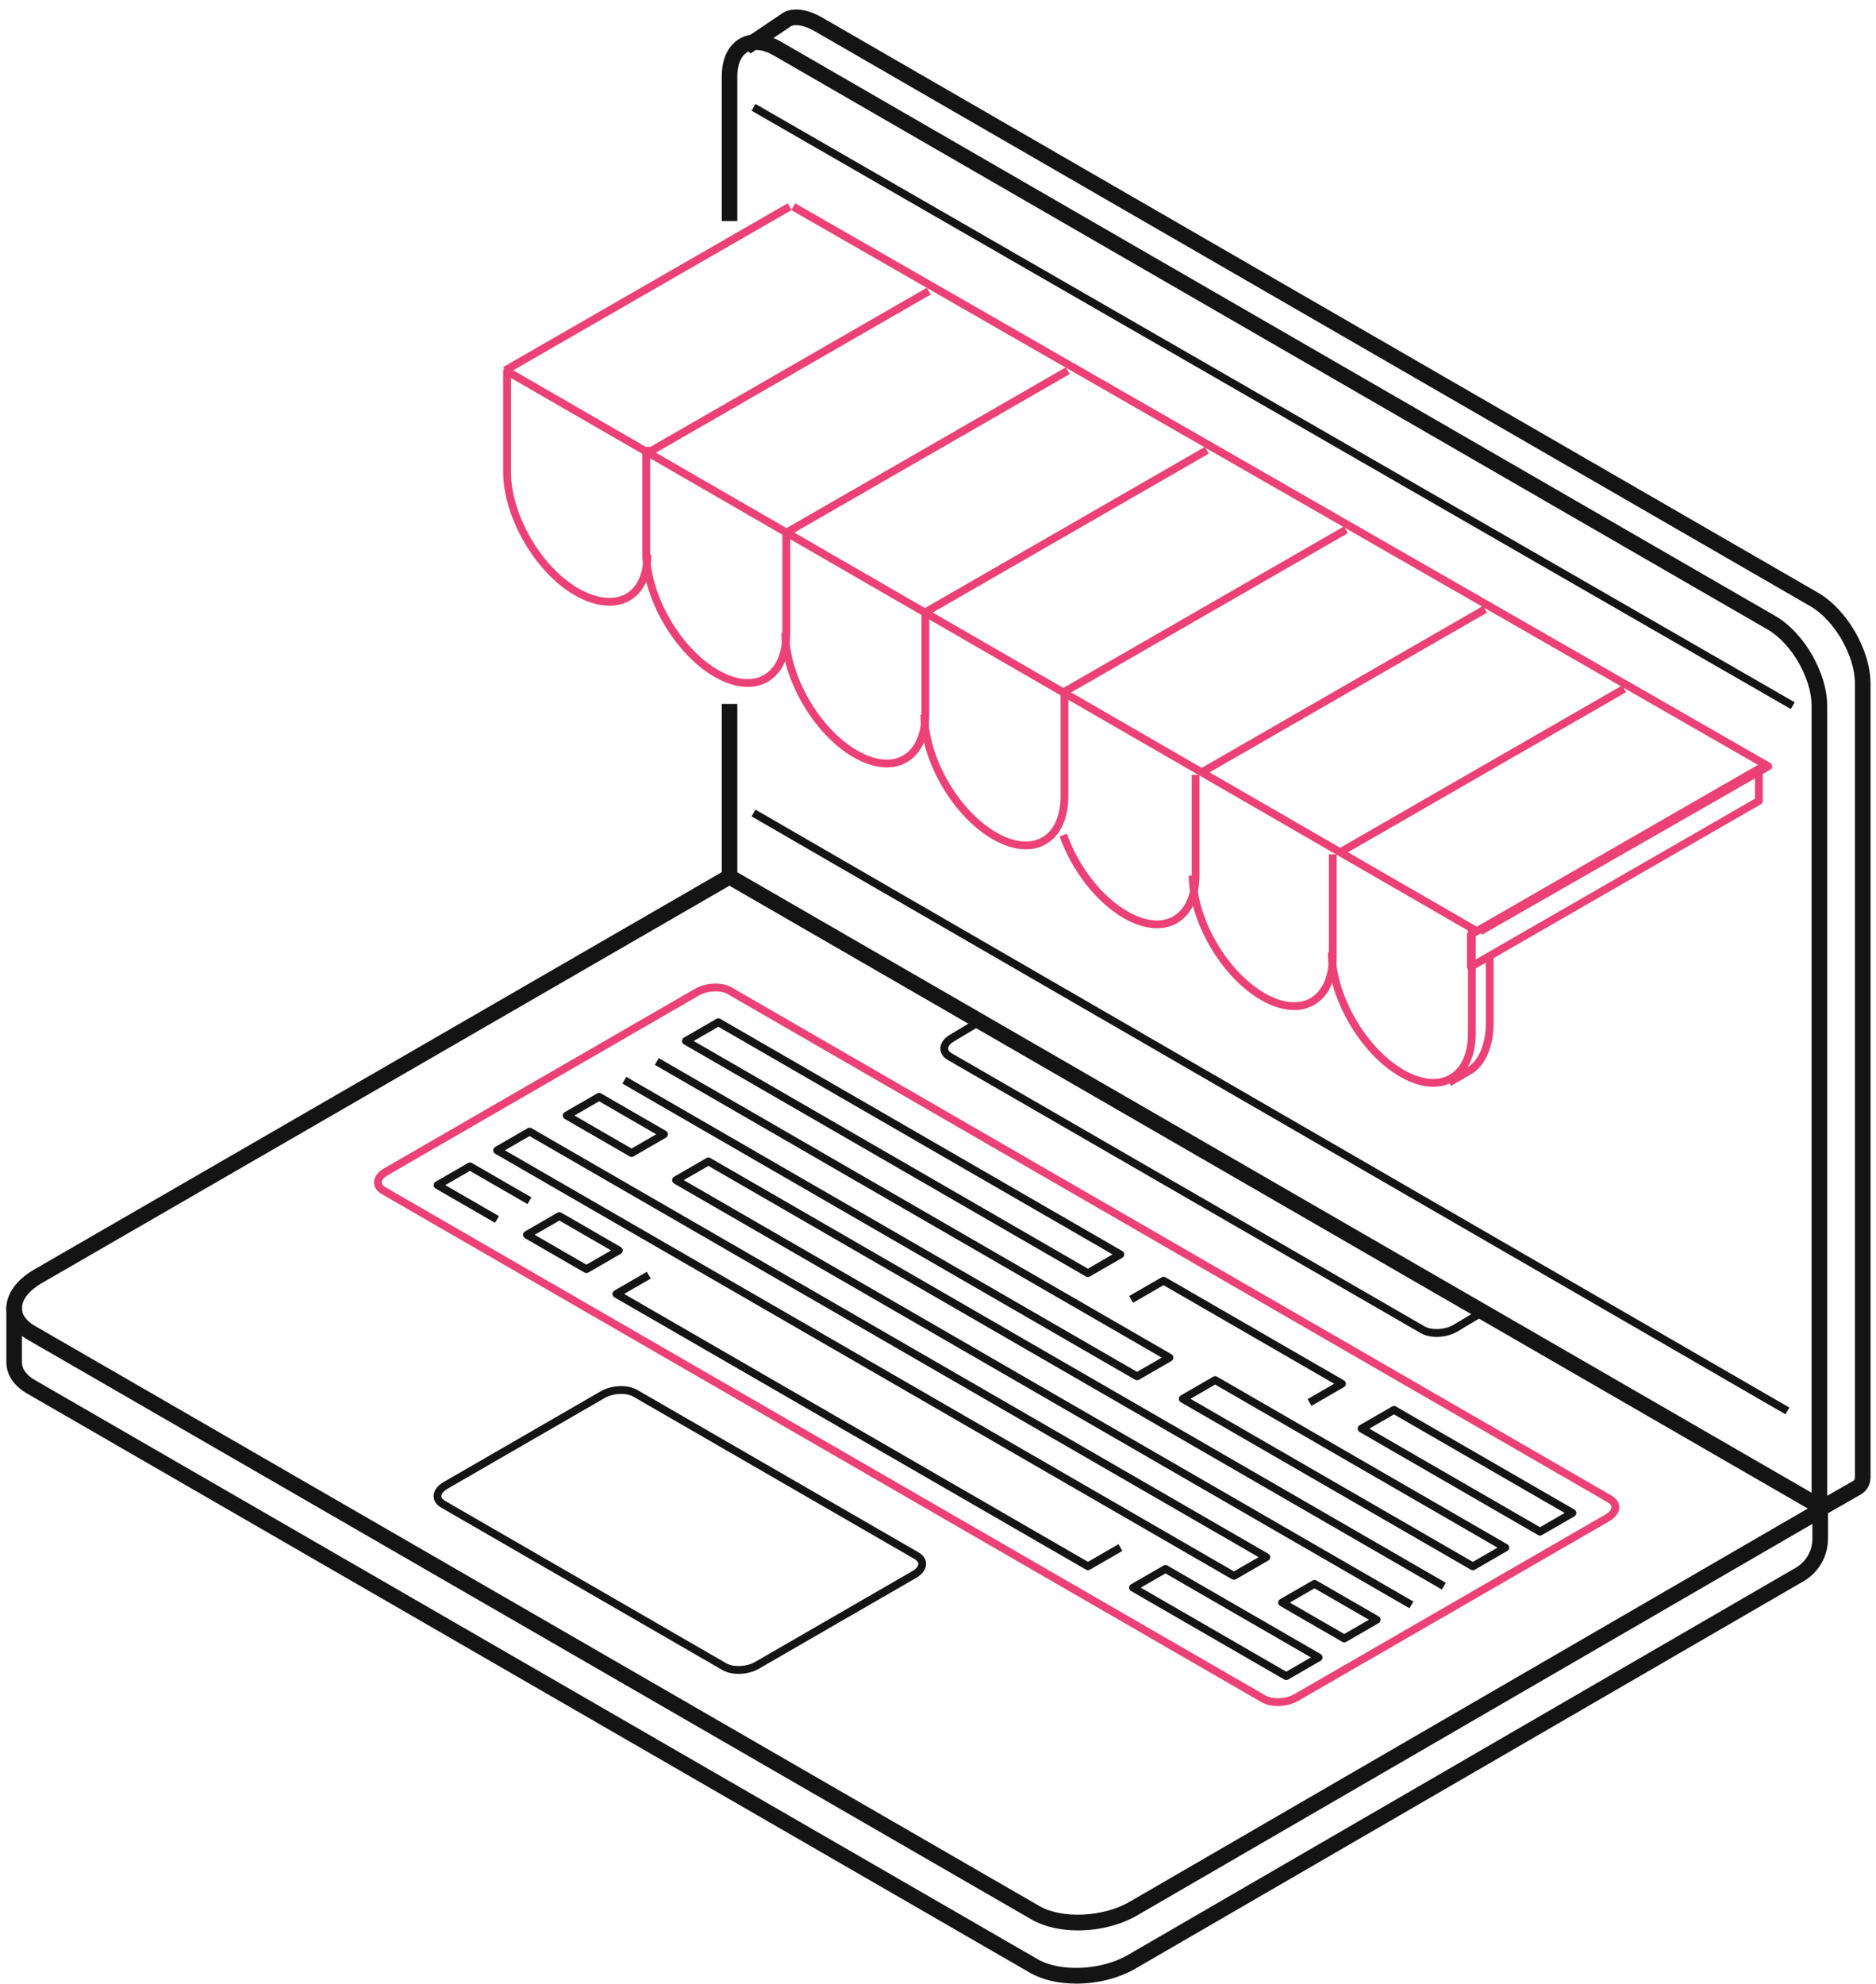 <?xml version="1.0" encoding="UTF-8"?> <svg xmlns="http://www.w3.org/2000/svg" width="175" height="185" viewBox="0 0 175 185" fill="none"><path d="M134.025 124.665C133.467 124.665 132.932 124.548 132.524 124.313L88.426 98.853C87.971 98.59 87.719 98.208 87.719 97.777C87.719 97.287 88.056 96.811 88.644 96.472L91.163 94.963L91.536 95.586L89.012 97.098C88.656 97.304 88.445 97.557 88.445 97.778C88.445 97.983 88.632 98.134 88.789 98.224L132.887 123.684C133.552 124.068 134.775 124.01 135.558 123.559L138.077 122.05L138.45 122.672L135.926 124.184C135.374 124.503 134.684 124.665 134.025 124.665Z" fill="#141414"></path><path d="M170.473 141.14L169.753 139.88L172.881 138.09C172.969 138.035 173.037 137.91 173.037 137.775V63.75C173.037 61.14 171.127 57.832 168.867 56.527L75.969 2.893C74.955 2.307 74.086 2.235 73.751 2.468C72.985 2.981 69.996 5.002 69.996 5.002L69.182 3.799C69.182 3.799 72.175 1.775 72.932 1.268C73.816 0.652 75.228 0.788 76.695 1.635L169.592 55.269C172.293 56.828 174.489 60.633 174.489 63.75V137.775C174.489 138.412 174.167 138.995 173.628 139.335L170.473 141.14Z" fill="#141414"></path><path d="M166.557 131.886L70.109 76.128L70.473 75.499L166.92 131.257L166.557 131.886Z" fill="#141414"></path><path d="M167.054 66.12L70.109 10.322L70.471 9.692L167.417 65.491L167.054 66.12Z" fill="#141414"></path><path d="M169.719 141.183C169.593 141.183 169.467 141.151 169.355 141.086L67.692 82.39C67.466 82.26 67.328 82.02 67.328 81.761V65.641H68.781V81.341L168.992 139.199V65.819C168.992 63.245 167.109 59.984 164.881 58.699L72.165 5.168C71.209 4.616 70.344 4.507 69.731 4.862C69.118 5.216 68.781 6.018 68.781 7.122V20.619H67.328V7.122C67.328 5.477 67.924 4.228 69.005 3.604C70.087 2.98 71.467 3.089 72.891 3.91L165.607 57.44C168.274 58.98 170.445 62.738 170.445 65.819V140.457C170.445 140.716 170.306 140.956 170.082 141.086C169.969 141.151 169.843 141.183 169.719 141.183Z" fill="#141414"></path><path d="M100.402 184.975C98.796 184.975 97.257 184.642 96.082 183.963L2.533 129.953C1.276 129.227 0.588 128.182 0.594 127.007V121.842H2.047V127.01C2.042 127.823 2.703 128.374 3.259 128.695L96.808 182.705C98.898 183.912 102.727 183.739 105.17 182.328L167.519 146.192C168.47 145.64 169.063 144.614 169.066 143.515L169.072 140.72L170.524 140.724L170.519 143.518C170.514 145.133 169.644 146.639 168.247 147.448L105.898 183.586C104.305 184.506 102.306 184.975 100.402 184.975Z" fill="#141414"></path><path d="M100.561 180.013C98.952 180.013 97.411 179.679 96.234 178.999L2.532 124.9C1.282 124.178 0.594 123.144 0.594 121.989C0.594 120.651 1.538 119.338 3.186 118.386L67.796 81.06L68.522 82.318L3.912 119.644C2.726 120.329 2.046 121.183 2.046 121.989C2.046 122.778 2.705 123.324 3.258 123.642L96.96 177.741C99.054 178.951 102.89 178.778 105.338 177.365L169.731 140.038L170.46 141.295L106.065 178.622C104.47 179.543 102.468 180.013 100.561 180.013Z" fill="#141414"></path><path d="M57.948 129.983C57.413 129.983 56.843 130.113 56.409 130.364L41.737 138.835C41.385 139.038 41.176 139.291 41.176 139.512C41.176 139.717 41.362 139.867 41.519 139.958L67.758 155.108C68.424 155.491 69.647 155.434 70.43 154.981L85.102 146.51C85.454 146.308 85.664 146.055 85.664 145.834C85.664 145.629 85.477 145.478 85.32 145.388L59.08 130.238C58.785 130.068 58.377 129.983 57.948 129.983ZM68.899 156.089C68.34 156.089 67.805 155.973 67.395 155.736L41.156 140.587C40.7 140.324 40.449 139.942 40.449 139.512C40.449 139.021 40.786 138.545 41.374 138.206L56.046 129.735C57.059 129.15 58.551 129.095 59.443 129.609L85.683 144.759C86.139 145.022 86.39 145.404 86.39 145.835C86.39 146.325 86.053 146.801 85.466 147.139L70.793 155.61C70.245 155.927 69.556 156.089 68.899 156.089Z" fill="#141414"></path><path d="M118.059 158.111C118.724 158.495 119.947 158.439 120.729 157.986L149.762 141.225C150.113 141.021 150.323 140.769 150.323 140.548C150.323 140.332 150.107 140.175 149.98 140.101L67.879 92.7C67.215 92.317 65.991 92.374 65.208 92.827L36.176 109.588C35.825 109.791 35.615 110.044 35.615 110.264C35.615 110.481 35.83 110.637 35.958 110.711L118.059 158.111ZM119.198 159.093C118.64 159.093 118.104 158.977 117.696 158.741L35.595 111.34C35.139 111.077 34.889 110.695 34.889 110.264C34.889 109.774 35.226 109.299 35.813 108.959L64.845 92.198C65.859 91.612 67.351 91.557 68.243 92.072L150.343 139.472C150.799 139.736 151.049 140.117 151.049 140.548C151.049 141.039 150.712 141.514 150.125 141.854L121.093 158.615C120.544 158.931 119.856 159.093 119.198 159.093Z" fill="#EC4176"></path><path d="M64.71 97.074L101.482 118.305L103.783 116.975L67.011 95.746L64.71 97.074ZM101.482 119.087C101.419 119.087 101.356 119.07 101.301 119.037L63.803 97.388C63.69 97.323 63.621 97.204 63.621 97.074C63.621 96.944 63.69 96.824 63.803 96.759L66.829 95.011C66.941 94.947 67.08 94.947 67.192 95.011L104.69 116.661C104.802 116.726 104.872 116.846 104.872 116.975C104.872 117.105 104.802 117.225 104.69 117.29L101.664 119.037C101.607 119.07 101.545 119.087 101.482 119.087Z" fill="#141414"></path><path d="M53.587 104.025L58.914 107.101L61.215 105.772L55.888 102.697L53.587 104.025ZM58.914 107.883C58.852 107.883 58.79 107.867 58.733 107.835L52.68 104.339C52.568 104.274 52.498 104.155 52.498 104.025C52.498 103.895 52.568 103.776 52.68 103.71L55.706 101.963C55.819 101.898 55.958 101.898 56.069 101.963L62.123 105.457C62.235 105.523 62.304 105.642 62.304 105.772C62.304 105.902 62.235 106.022 62.123 106.086L59.096 107.835C59.04 107.867 58.978 107.883 58.914 107.883Z" fill="#141414"></path><path d="M131.481 149.974L62.876 110.364C62.763 110.299 62.694 110.179 62.694 110.049C62.694 109.92 62.763 109.8 62.876 109.735L65.902 107.988C66.014 107.923 66.153 107.923 66.265 107.988L134.871 147.598L134.508 148.227L66.084 108.721L63.783 110.049L131.844 149.345L131.481 149.974Z" fill="#141414"></path><path d="M47.1 107.269L115.106 146.533L117.406 145.205L49.4 105.941L47.1 107.269ZM115.106 147.315C115.043 147.315 114.98 147.299 114.924 147.266L46.192 107.584C46.08 107.519 46.011 107.399 46.011 107.269C46.011 107.14 46.08 107.02 46.192 106.955L49.219 105.207C49.331 105.143 49.47 105.143 49.582 105.207L118.314 144.89C118.427 144.955 118.496 145.075 118.496 145.205C118.496 145.334 118.427 145.454 118.314 145.519L115.287 147.266C115.231 147.299 115.168 147.315 115.106 147.315Z" fill="#141414"></path><path d="M120.322 149.442L125.396 152.372L127.697 151.043L122.622 148.113L120.322 149.442ZM125.396 153.154C125.334 153.154 125.271 153.138 125.215 153.105L119.414 149.756C119.302 149.692 119.233 149.571 119.233 149.442C119.233 149.312 119.302 149.192 119.414 149.127L122.441 147.38C122.553 147.315 122.691 147.315 122.804 147.38L128.605 150.729C128.717 150.793 128.786 150.913 128.786 151.043C128.786 151.173 128.717 151.293 128.605 151.357L125.578 153.105C125.522 153.138 125.46 153.154 125.396 153.154Z" fill="#141414"></path><path d="M46.18 114.031L40.631 110.828C40.518 110.763 40.449 110.643 40.449 110.513C40.449 110.383 40.518 110.263 40.631 110.199L43.657 108.452C43.769 108.387 43.908 108.387 44.02 108.452L49.569 111.655L49.206 112.284L43.838 109.185L41.539 110.513L46.543 113.403L46.18 114.031Z" fill="#141414"></path><path d="M49.88 115.147L54.702 117.932L57.003 116.604L52.18 113.819L49.88 115.147ZM54.702 118.714C54.64 118.714 54.577 118.698 54.521 118.665L48.972 115.462C48.86 115.396 48.791 115.277 48.791 115.147C48.791 115.017 48.86 114.898 48.972 114.833L51.999 113.086C52.111 113.021 52.249 113.021 52.362 113.086L57.911 116.289C58.023 116.354 58.092 116.474 58.092 116.604C58.092 116.733 58.023 116.853 57.911 116.918L54.884 118.665C54.828 118.698 54.766 118.714 54.702 118.714Z" fill="#141414"></path><path d="M101.49 146.423C101.426 146.423 101.364 146.406 101.308 146.373L57.314 120.975C57.203 120.91 57.133 120.79 57.133 120.66C57.133 120.53 57.203 120.411 57.314 120.346L60.341 118.598L60.704 119.228L58.222 120.66L101.49 145.641L104.334 143.997L104.697 144.626L101.671 146.373C101.615 146.406 101.552 146.423 101.49 146.423Z" fill="#141414"></path><path d="M122.34 131.098L121.976 130.469L124.459 129.036L108.538 119.844L105.693 121.487L105.33 120.858L108.356 119.11C108.468 119.046 108.607 119.046 108.719 119.11L125.366 128.721C125.479 128.786 125.548 128.906 125.548 129.036C125.548 129.166 125.479 129.285 125.366 129.35L122.34 131.098Z" fill="#141414"></path><path d="M127.737 133.222L143.657 142.414L145.958 141.085L130.037 131.893L127.737 133.222ZM143.657 143.196C143.595 143.196 143.532 143.18 143.476 143.147L126.829 133.535C126.717 133.471 126.648 133.351 126.648 133.222C126.648 133.092 126.717 132.972 126.829 132.907L129.856 131.159C129.968 131.095 130.107 131.095 130.219 131.159L146.866 140.77C146.978 140.835 147.047 140.955 147.047 141.085C147.047 141.214 146.978 141.334 146.866 141.399L143.839 143.147C143.783 143.18 143.721 143.196 143.657 143.196Z" fill="#141414"></path><path d="M106.419 148.051L119.985 155.884L122.286 154.556L108.719 146.722L106.419 148.051ZM119.985 156.666C119.923 156.666 119.86 156.649 119.804 156.617L105.511 148.365C105.399 148.301 105.33 148.181 105.33 148.051C105.33 147.921 105.399 147.802 105.511 147.736L108.538 145.989C108.65 145.925 108.788 145.925 108.901 145.989L123.193 154.241C123.306 154.306 123.375 154.426 123.375 154.556C123.375 154.685 123.306 154.805 123.193 154.869L120.167 156.617C120.111 156.649 120.048 156.666 119.985 156.666Z" fill="#141414"></path><path d="M111.053 130.441L137.389 145.647L139.69 144.318L113.354 129.112L111.053 130.441ZM137.389 146.429C137.327 146.429 137.264 146.412 137.208 146.379L110.146 130.756C110.033 130.691 109.964 130.571 109.964 130.441C109.964 130.311 110.033 130.192 110.146 130.126L113.172 128.379C113.285 128.314 113.423 128.314 113.535 128.379L140.598 144.003C140.71 144.069 140.779 144.189 140.779 144.318C140.779 144.448 140.71 144.568 140.598 144.632L137.571 146.379C137.515 146.412 137.452 146.429 137.389 146.429Z" fill="#141414"></path><path d="M106.069 128.71C106.007 128.71 105.944 128.693 105.888 128.661L58.06 101.047L58.423 100.418L106.069 127.928L108.37 126.599L61.086 99.3L61.449 98.671L109.277 126.285C109.39 126.35 109.459 126.47 109.459 126.599C109.459 126.729 109.39 126.849 109.277 126.914L106.251 128.661C106.195 128.693 106.132 128.71 106.069 128.71Z" fill="#141414"></path><path d="M135.352 101.258L134.989 100.629C134.99 100.629 136.728 99.629 136.981 99.47C137.968 98.855 138.606 97.249 138.606 95.378V88.939H139.332V95.378C139.332 97.526 138.578 99.33 137.366 100.087C137.11 100.247 135.352 101.258 135.352 101.258Z" fill="#EC4176"></path><path d="M60.276 42.737L59.913 42.108L86.449 26.839L86.812 27.468L60.276 42.737Z" fill="#EC4176"></path><path d="M47.3 34.86L46.937 34.23L73.473 18.961L73.835 19.591L47.3 34.86Z" fill="#EC4176"></path><path d="M73.252 50.153L72.89 49.523L99.425 34.254L99.787 34.883L73.252 50.153Z" fill="#EC4176"></path><path d="M86.228 57.568L85.866 56.939L112.401 41.669L112.764 42.299L86.228 57.568Z" fill="#EC4176"></path><path d="M99.204 64.983L98.842 64.352L125.377 49.084L125.74 49.713L99.204 64.983Z" fill="#EC4176"></path><path d="M137.728 87.23L47.663 35.246V44.006C47.663 47.992 50.485 52.864 53.953 54.867C55.642 55.842 57.262 56.025 58.397 55.37C59.45 54.762 60.031 53.468 60.031 51.726H60.757C60.757 53.739 60.047 55.256 58.76 55.999C57.395 56.788 55.511 56.604 53.59 55.496C49.922 53.378 46.937 48.223 46.937 44.006V34.617C46.937 34.487 47.006 34.367 47.118 34.303C47.23 34.238 47.368 34.238 47.481 34.303L138.091 86.602L137.728 87.23Z" fill="#EC4176"></path><path d="M69.742 64.055C68.781 64.055 67.722 63.737 66.631 63.108C62.926 60.968 59.913 55.765 59.913 51.507V41.669H60.64V51.507C60.64 55.534 63.49 60.456 66.994 62.479C68.628 63.421 70.144 63.587 71.262 62.94C72.372 62.299 72.984 60.919 72.984 59.054V49.657H73.711V59.054C73.711 61.189 72.97 62.792 71.625 63.569C71.063 63.894 70.427 64.055 69.742 64.055Z" fill="#EC4176"></path><path d="M82.718 71.562C81.757 71.562 80.698 71.244 79.607 70.614C75.902 68.476 72.89 63.273 72.89 59.015H73.616C73.616 63.041 76.466 67.963 79.97 69.985C81.604 70.929 83.12 71.093 84.238 70.448C85.349 69.807 85.961 68.426 85.961 66.561V56.962H86.687V66.561C86.687 68.697 85.946 70.3 84.601 71.077C84.039 71.401 83.403 71.562 82.718 71.562Z" fill="#EC4176"></path><path d="M95.694 79.201C94.733 79.201 93.674 78.884 92.583 78.254C88.879 76.115 85.866 70.912 85.866 66.653H86.592C86.592 70.681 89.442 75.602 92.946 77.625C94.58 78.569 96.096 78.733 97.214 78.086C98.325 77.445 98.937 76.065 98.937 74.201V64.377H99.663V74.201C99.663 76.335 98.922 77.939 97.577 78.715C97.015 79.04 96.379 79.201 95.694 79.201Z" fill="#EC4176"></path><path d="M112.18 72.397L111.818 71.767L138.353 56.498L138.715 57.128L112.18 72.397Z" fill="#EC4176"></path><path d="M125.156 79.813L124.794 79.183L151.33 63.913L151.692 64.543L125.156 79.813Z" fill="#EC4176"></path><path d="M138.253 87.159L137.891 86.529L164.222 71.459L73.816 19.591L74.178 18.961L165.133 71.144C165.246 71.209 165.315 71.329 165.315 71.46C165.315 71.59 165.245 71.71 165.132 71.774L138.253 87.159Z" fill="#EC4176"></path><path d="M107.925 86.562C106.964 86.562 105.905 86.244 104.814 85.615C102.286 84.155 99.998 81.237 98.842 77.996L99.526 77.752C100.626 80.837 102.791 83.608 105.177 84.986C106.811 85.928 108.327 86.094 109.445 85.447C110.556 84.806 111.168 83.426 111.168 81.561V72.255H111.894V81.561C111.894 83.696 111.153 85.299 109.808 86.076C109.246 86.401 108.61 86.562 107.925 86.562Z" fill="#EC4176"></path><path d="M120.72 94.189C119.758 94.189 118.699 93.871 117.608 93.241C113.904 91.103 110.891 85.899 110.891 81.641H111.617C111.617 85.668 114.467 90.589 117.971 92.612C119.606 93.555 121.122 93.72 122.239 93.074C123.35 92.433 123.962 91.053 123.962 89.188V79.67H124.688V89.188C124.688 91.323 123.947 92.926 122.603 93.703C122.04 94.028 121.404 94.189 120.72 94.189Z" fill="#EC4176"></path><path d="M133.696 101.343C132.734 101.343 131.675 101.025 130.584 100.394C126.88 98.256 123.867 93.053 123.867 88.795H124.593C124.593 92.821 127.443 97.743 130.947 99.766C132.581 100.71 134.098 100.873 135.215 100.227C136.326 99.586 136.938 98.206 136.938 96.341V86.622H137.664V96.341C137.664 98.477 136.923 100.08 135.579 100.856C135.017 101.181 134.38 101.343 133.696 101.343Z" fill="#EC4176"></path><path d="M137.569 87.364V89.521L163.711 74.477V72.32L137.569 87.364ZM137.206 90.511C137.143 90.511 137.08 90.495 137.024 90.462C136.912 90.398 136.843 90.278 136.843 90.148V87.154C136.843 87.024 136.912 86.904 137.025 86.839L163.893 71.377C164.005 71.312 164.143 71.312 164.256 71.378C164.368 71.443 164.438 71.562 164.438 71.692V74.686C164.438 74.816 164.368 74.937 164.255 75.001L137.387 90.463C137.331 90.495 137.269 90.511 137.206 90.511Z" fill="#EC4176"></path></svg> 
